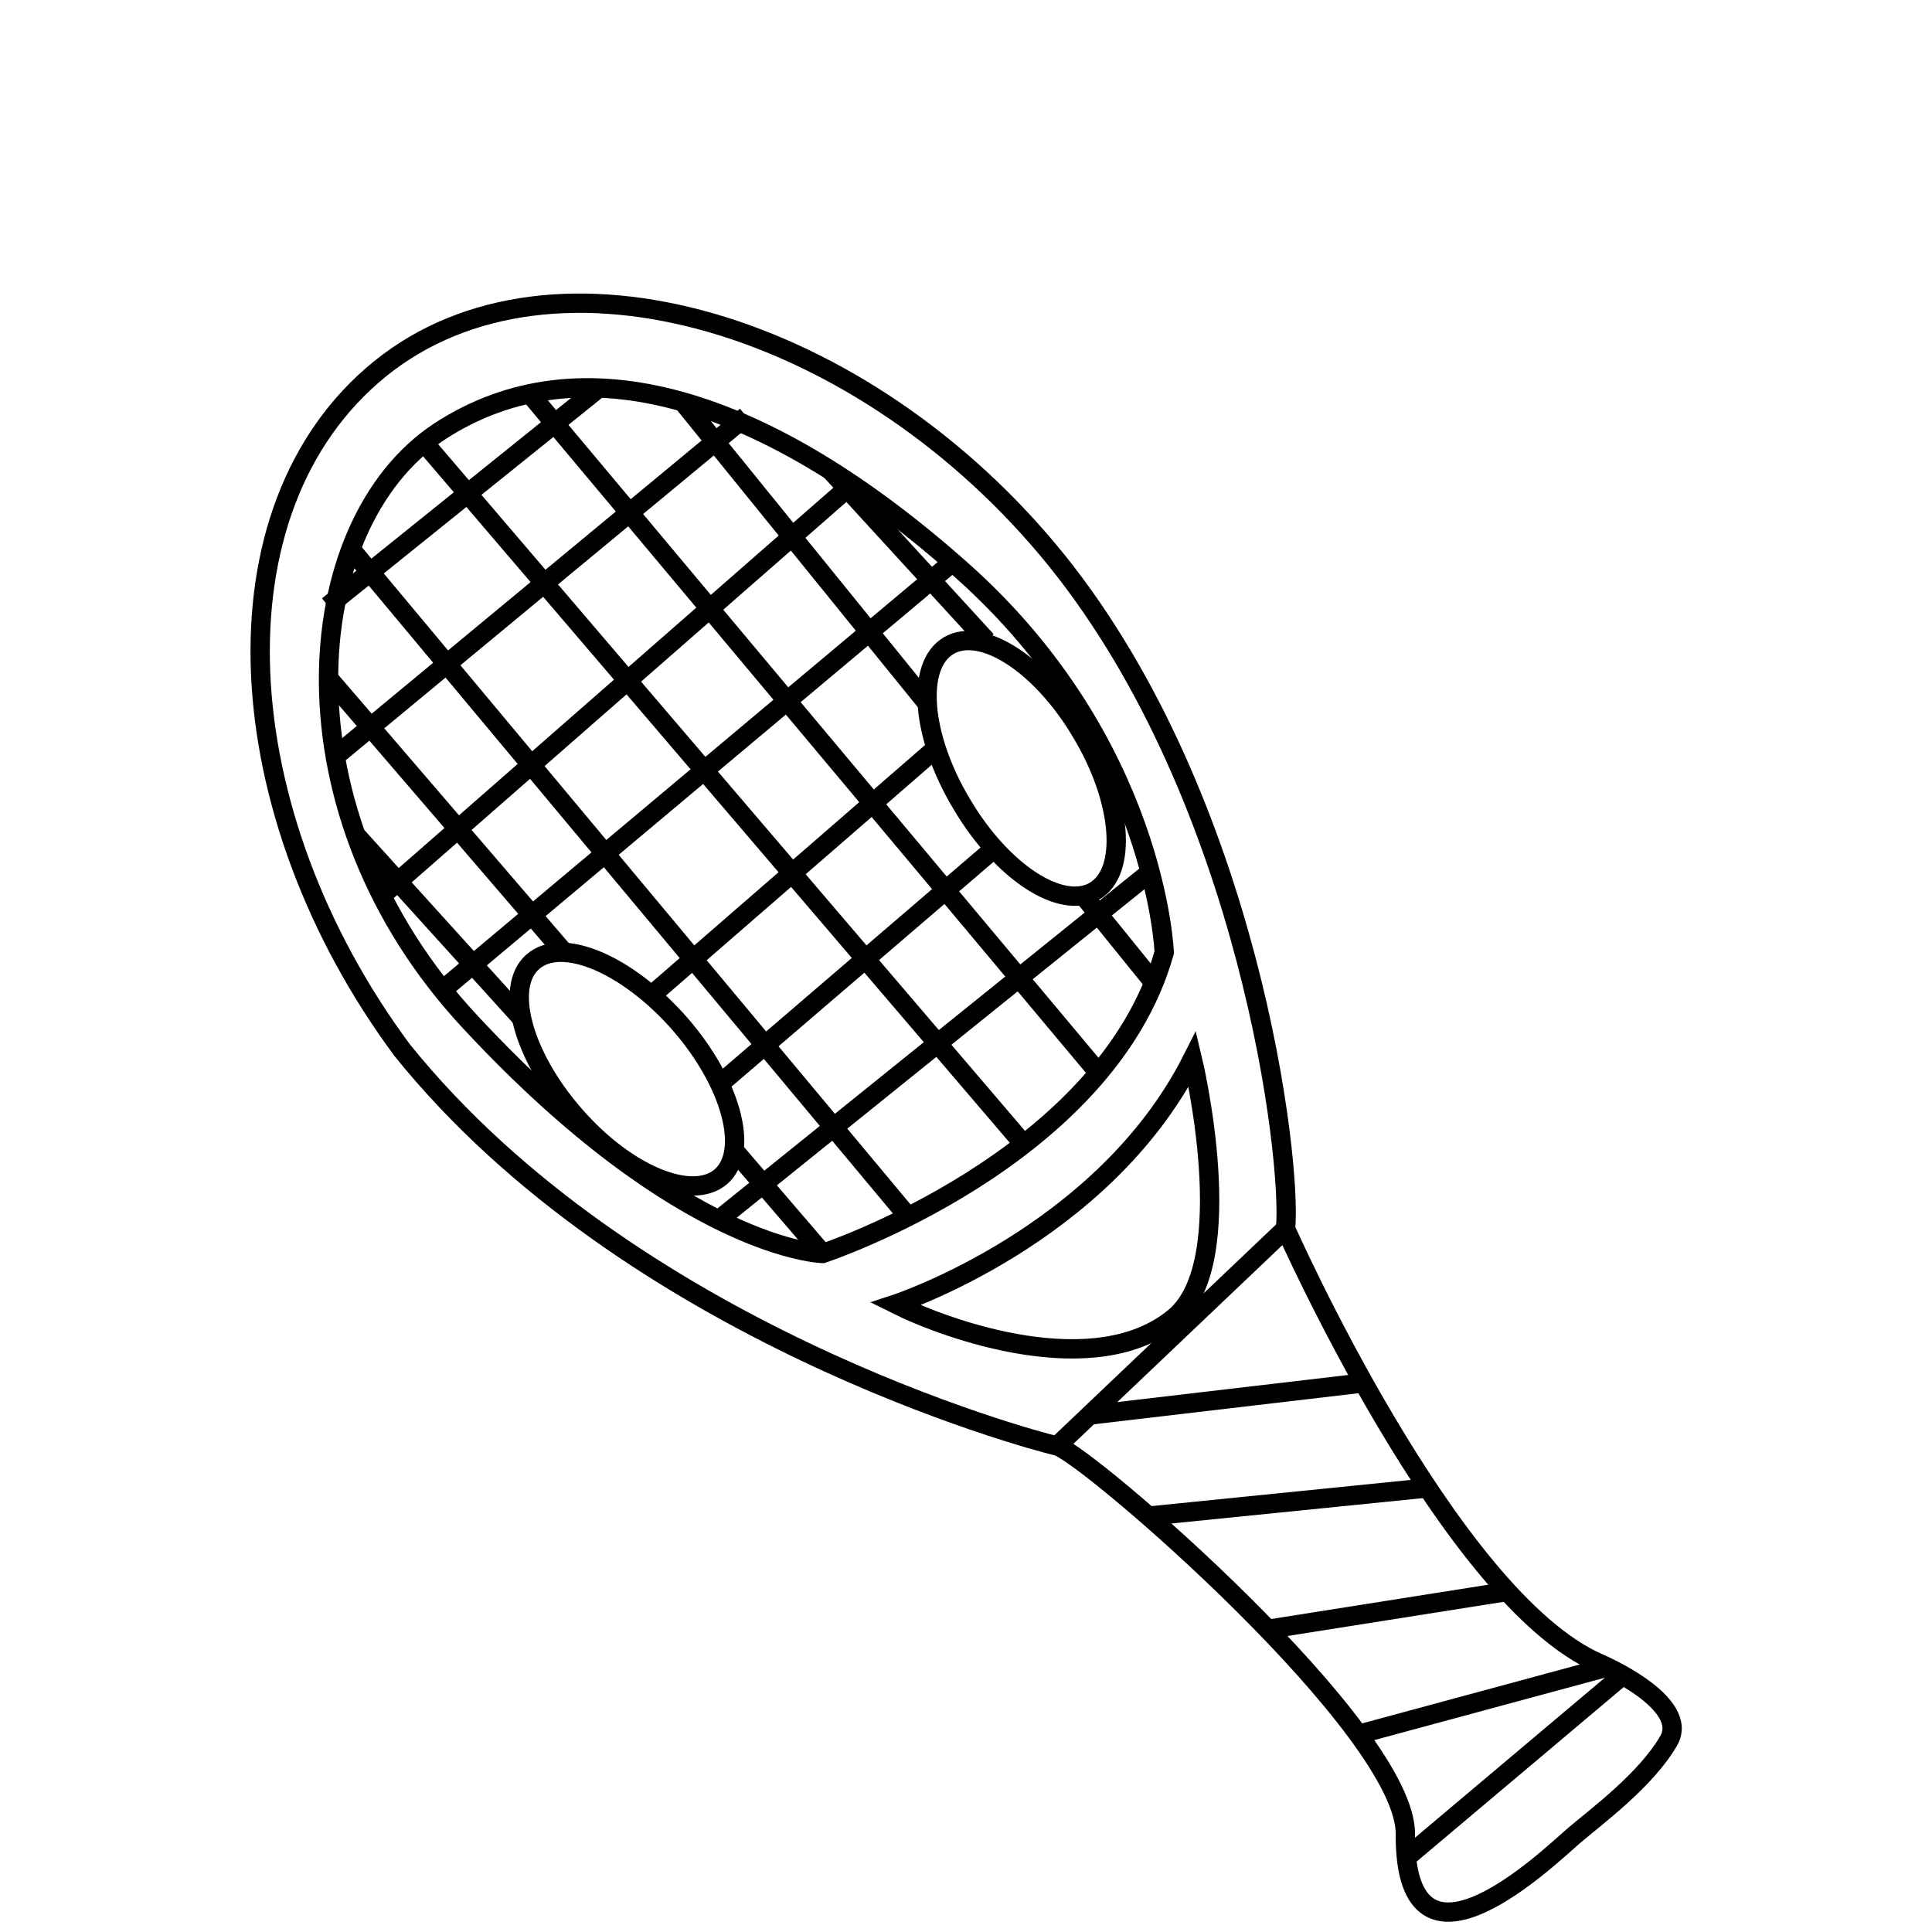 <?xml version="1.0" encoding="iso-8859-1"?>
<!-- Generator: Adobe Illustrator 21.0.0, SVG Export Plug-In . SVG Version: 6.00 Build 0)  -->
<svg version="1.1" id="Livello_1" xmlns="http://www.w3.org/2000/svg" xmlns:xlink="http://www.w3.org/1999/xlink" x="0px" y="0px"
	 viewBox="0 0 500 500" style="enable-background:new 0 0 500 500;" xml:space="preserve">
<path style="fill:none;stroke:#000000;stroke-width:5;stroke-miterlimit:10;" d="M98.3,95.5c44.7-36.3,125.4-12.2,175.3,49.7
	c49.8,62,60.8,155.2,59.1,172.8c0,0,42.3,95.7,81.2,112.5c0,0,23.8,10.1,17.9,20.1c-5.9,10.1-18.4,19.3-24.4,24.4s-43.7,42-43.7,0
	c0.9-26.9-82.9-99.1-90.2-100.8c-7.3-1.7-110.6-29.4-169.4-102.4C58.7,210.6,53.7,131.7,98.3,95.5z"/>
<path style="fill:none;stroke:#000000;stroke-width:5;stroke-miterlimit:10;" d="M279.9,189.6c10.5,17.5,12,35.9,3.4,41
	s-24-4.9-34.4-22.5c-10.5-17.5-12-35.9-3.4-41S269.5,172,279.9,189.6z"/>
<path style="fill:none;stroke:#000000;stroke-width:5;stroke-miterlimit:10;" d="M175.8,264.8c13.4,15.3,18.3,33.1,10.8,39.7
	c-7.5,6.5-24.5-0.5-37.9-15.9c-13.4-15.3-18.3-33.2-10.8-39.7C145.4,242.3,162.3,249.5,175.8,264.8z"/>
<path style="fill:none;stroke:#000000;stroke-width:5;stroke-miterlimit:10;" d="M231.8,337.5c0,0,53.7-17.6,76.8-63.4
	c0,0,12.6,52.4-4.6,66.8C283.5,357.9,245.2,344.2,231.8,337.5z"/>
<path style="fill:none;stroke:#000000;stroke-width:5;stroke-miterlimit:10;" d="M212.9,324.4c0,0,73.3-24.2,88.4-77.9
	c0,0-2-54.1-52.4-98.9s-98.5-59.9-135.2-35.9c-36.6,24.1-42.6,98.8,8.2,153C176.8,323.7,212.9,324.4,212.9,324.4z"/>
<line style="fill:none;stroke:#000000;stroke-width:5;stroke-miterlimit:10;" x1="109.8" y1="114.6" x2="264.4" y2="295.5"/>
<line style="fill:none;stroke:#000000;stroke-width:5;stroke-miterlimit:10;" x1="137.1" y1="101.9" x2="283.5" y2="276.7"/>
<line style="fill:none;stroke:#000000;stroke-width:5;stroke-miterlimit:10;" x1="280.3" y1="231.7" x2="298.6" y2="254.3"/>
<line style="fill:none;stroke:#000000;stroke-width:5;stroke-miterlimit:10;" x1="176.7" y1="104" x2="240" y2="182.1"/>
<line style="fill:none;stroke:#000000;stroke-width:5;stroke-miterlimit:10;" x1="90.8" y1="142.1" x2="233.8" y2="313.4"/>
<line style="fill:none;stroke:#000000;stroke-width:5;stroke-miterlimit:10;" x1="189.9" y1="297.6" x2="212.9" y2="324.4"/>
<line style="fill:none;stroke:#000000;stroke-width:5;stroke-miterlimit:10;" x1="84.9" y1="175.4" x2="146" y2="246.5"/>
<line style="fill:none;stroke:#000000;stroke-width:5;stroke-miterlimit:10;" x1="84.9" y1="156.8" x2="155" y2="100.4"/>
<line style="fill:none;stroke:#000000;stroke-width:5;stroke-miterlimit:10;" x1="86.7" y1="195.8" x2="193.1" y2="107.7"/>
<line style="fill:none;stroke:#000000;stroke-width:5;stroke-miterlimit:10;" x1="98.7" y1="231.9" x2="220.4" y2="125.4"/>
<line style="fill:none;stroke:#000000;stroke-width:5;stroke-miterlimit:10;" x1="114.4" y1="256.3" x2="246.5" y2="145.5"/>
<line style="fill:none;stroke:#000000;stroke-width:5;stroke-miterlimit:10;" x1="168.6" y1="257.6" x2="242.3" y2="193.6"/>
<line style="fill:none;stroke:#000000;stroke-width:5;stroke-miterlimit:10;" x1="186.2" y1="280.6" x2="257.3" y2="219.6"/>
<line style="fill:none;stroke:#000000;stroke-width:5;stroke-miterlimit:10;" x1="187.1" y1="314.8" x2="297.7" y2="225.7"/>
<line style="fill:none;stroke:#000000;stroke-width:5;stroke-miterlimit:10;" x1="215" y1="121.8" x2="255.3" y2="165.8"/>
<line style="fill:none;stroke:#000000;stroke-width:5;stroke-miterlimit:10;" x1="92" y1="216" x2="134.9" y2="263.4"/>
<line style="fill:none;stroke:#000000;stroke-width:5;stroke-miterlimit:10;" x1="332.6" y1="318.1" x2="273.5" y2="374.3"/>
<line style="fill:none;stroke:#000000;stroke-width:5;stroke-miterlimit:10;" x1="282.1" y1="366.2" x2="352.8" y2="357.9"/>
<line style="fill:none;stroke:#000000;stroke-width:5;stroke-miterlimit:10;" x1="296.9" y1="392.4" x2="369.2" y2="385.1"/>
<line style="fill:none;stroke:#000000;stroke-width:5;stroke-miterlimit:10;" x1="327.9" y1="421.7" x2="389.9" y2="411.9"/>
<line style="fill:none;stroke:#000000;stroke-width:5;stroke-miterlimit:10;" x1="351.4" y1="448.9" x2="415.7" y2="431.5"/>
<line style="fill:none;stroke:#000000;stroke-width:5;stroke-miterlimit:10;" x1="419.8" y1="433.7" x2="363.9" y2="480.8"/>
</svg>
